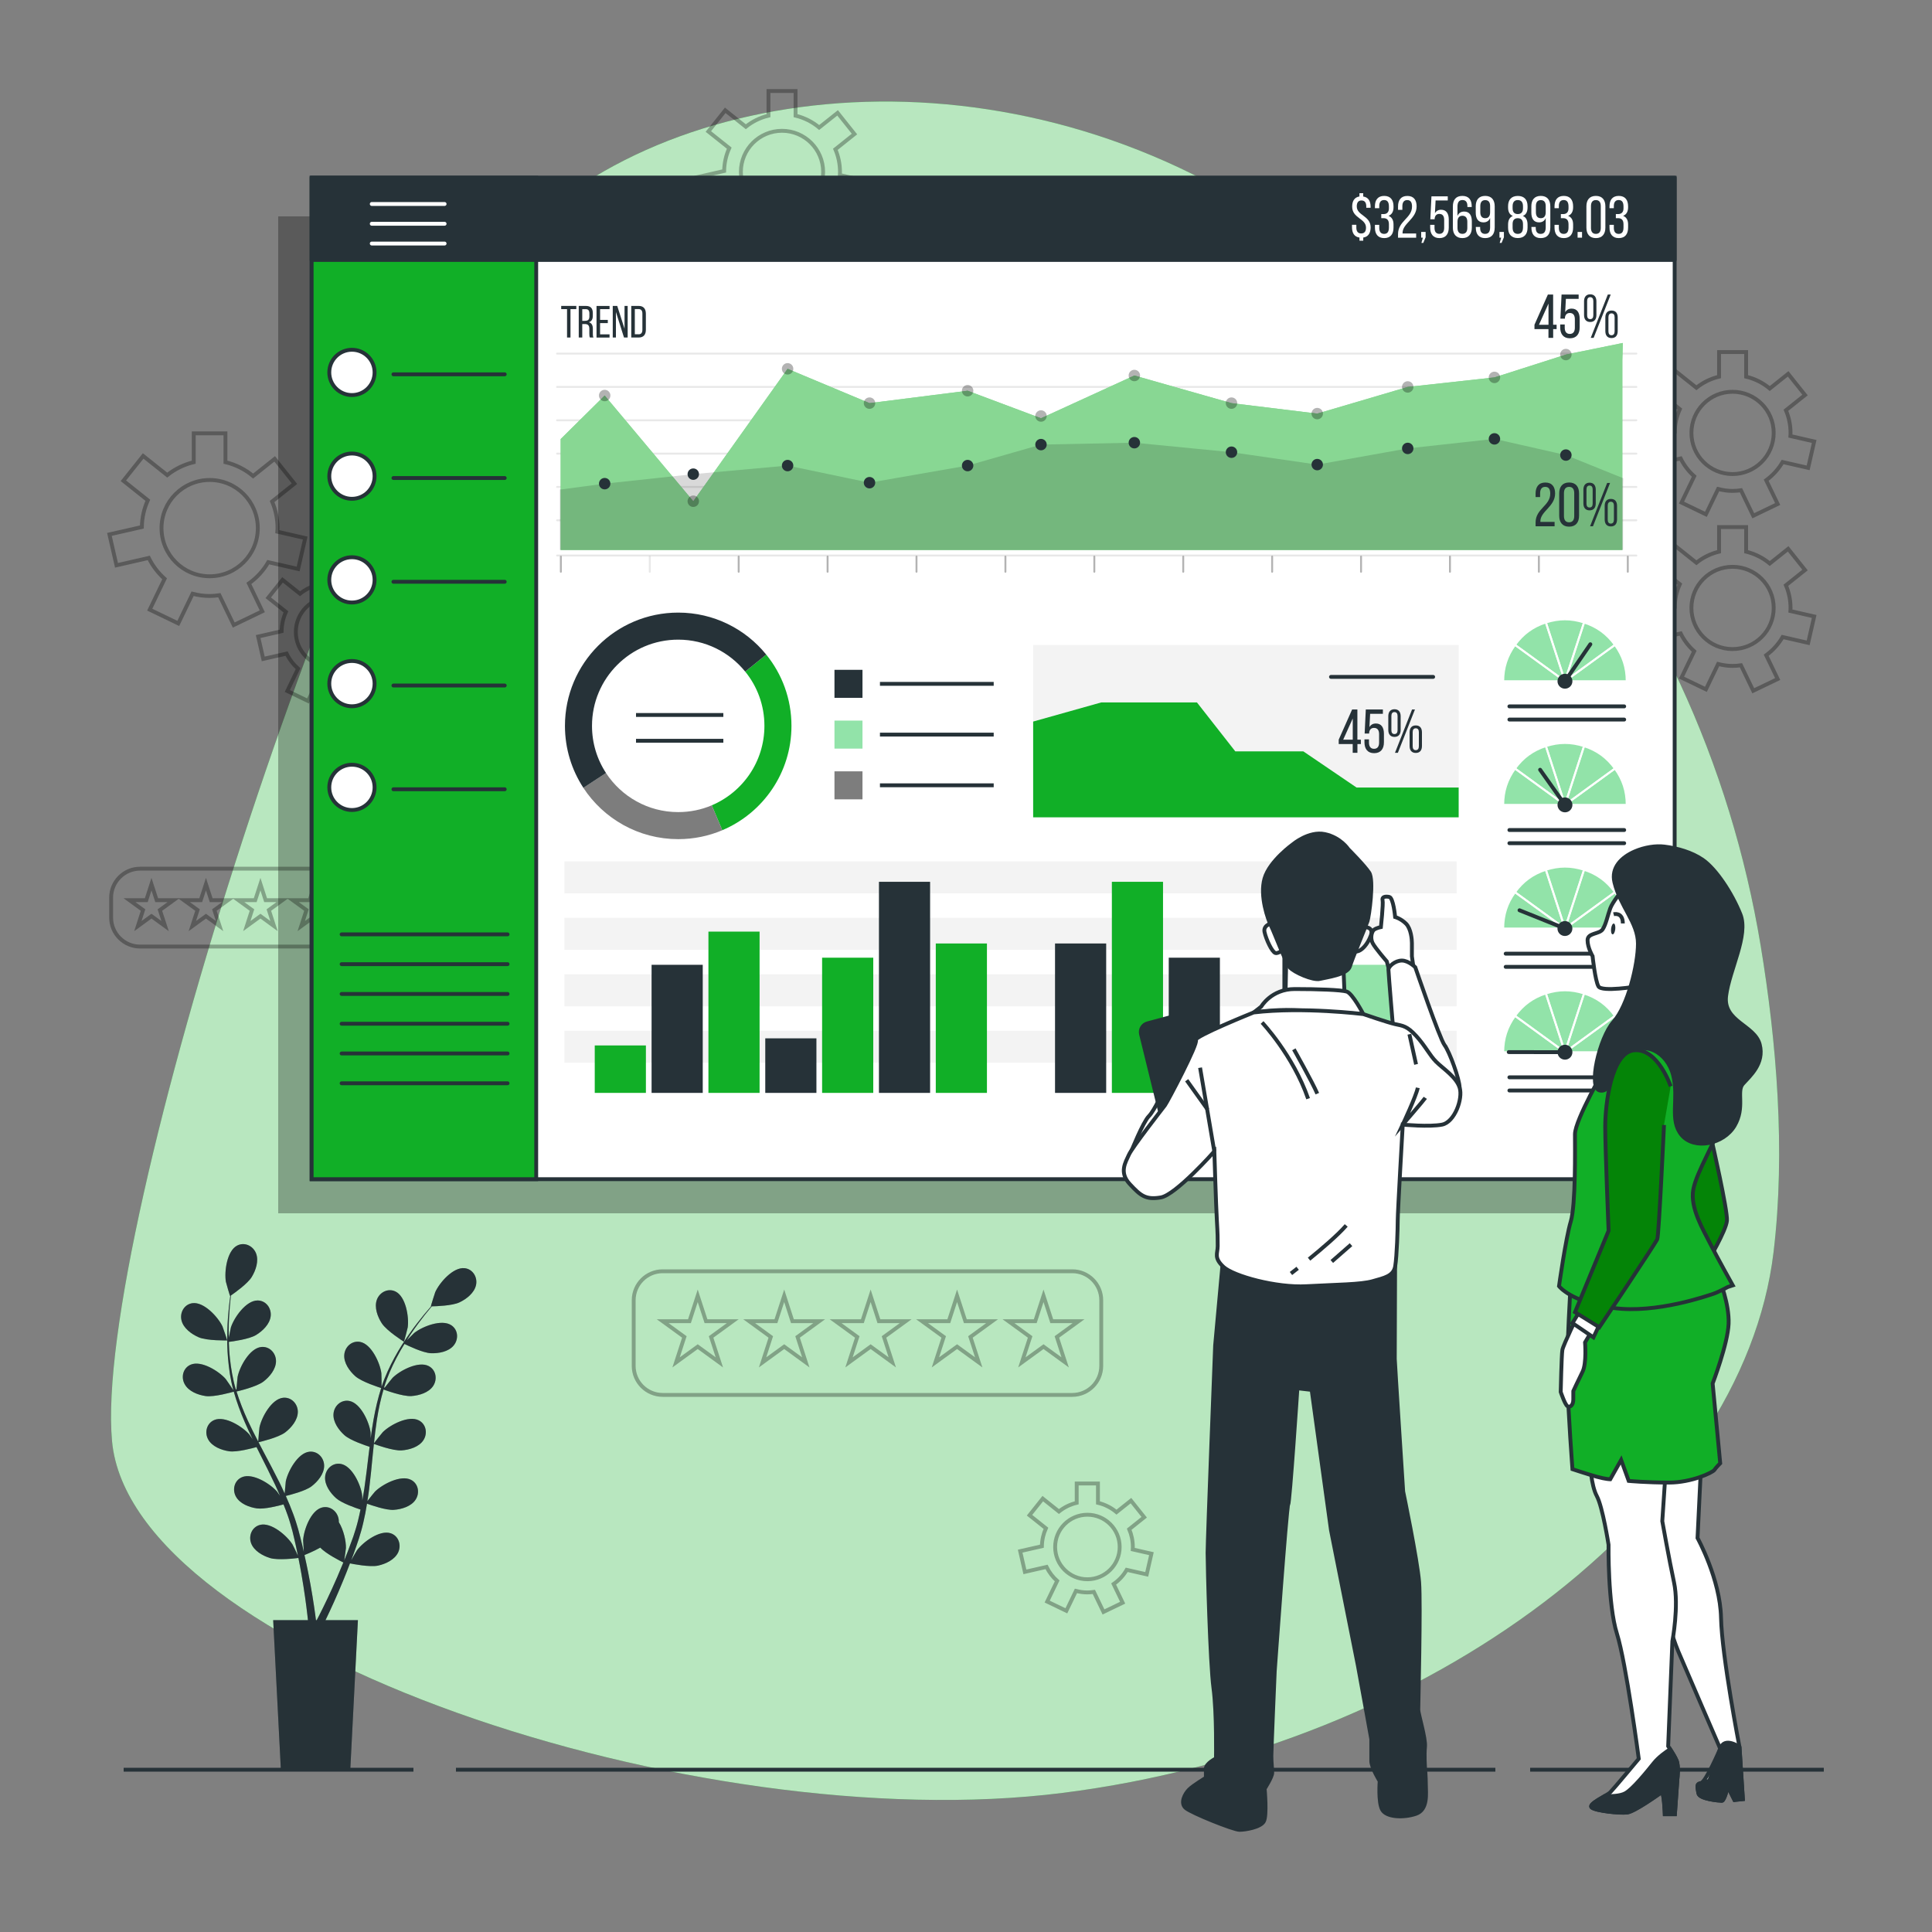 <svg xmlns="http://www.w3.org/2000/svg" xmlns:xlink="http://www.w3.org/1999/xlink" x="0px" y="0px" viewBox="0 0 500 500" style="enable-background:new 0 0 500 500;" xml:space="preserve"><rect x="0" y="0" width="500" height="500" fill="#808080" stroke="none"/><style type="text/css">	.st0{fill:#11AF27;}	.st1{opacity:0.7;fill:#FFFFFF;}	.st2{fill:none;stroke:#263238;stroke-miterlimit:10;}	.st3{opacity:0.3;}	.st4{fill:none;stroke:#000000;stroke-miterlimit:10;}	.st5{fill:#263238;}	.st6{opacity:0.3;fill:#263238;}	.st7{fill:#FFFFFF;stroke:#263238;stroke-miterlimit:10;}	.st8{fill:#11AF27;stroke:#263238;stroke-miterlimit:10;}	.st9{fill:#263238;stroke:#263238;stroke-linecap:round;stroke-linejoin:round;stroke-miterlimit:10;}	.st10{fill:#FFFFFF;stroke:#263238;stroke-linecap:round;stroke-linejoin:round;stroke-miterlimit:10;}	.st11{fill:none;stroke:#263238;stroke-linecap:round;stroke-linejoin:round;stroke-miterlimit:10;}	.st12{opacity:0.05;}	.st13{fill:#92E3A9;}	.st14{fill:none;stroke:#FFFFFF;stroke-linecap:round;stroke-linejoin:round;stroke-miterlimit:10;}	.st15{fill:none;stroke:#000000;stroke-width:0.5;stroke-linecap:round;stroke-linejoin:round;stroke-miterlimit:10;}	.st16{opacity:0.3;fill:none;stroke:#000000;stroke-width:0.5;stroke-linecap:round;stroke-linejoin:round;stroke-miterlimit:10;}	.st17{opacity:0.5;fill:#FFFFFF;}	.st18{opacity:0.15;}	.st19{fill:none;stroke:#263238;stroke-linejoin:round;stroke-miterlimit:10;}	.st20{fill:#7D7D7D;}	.st21{fill:none;stroke:#11AF27;stroke-width:7;stroke-linejoin:round;stroke-miterlimit:10;}	.st22{fill:none;stroke:#7D7D7D;stroke-width:7;stroke-linejoin:round;stroke-miterlimit:10;}	.st23{fill:none;stroke:#263238;stroke-width:7;stroke-linejoin:round;stroke-miterlimit:10;}	.st24{fill:none;stroke:#FFFFFF;stroke-width:0.5;stroke-linecap:round;stroke-linejoin:round;stroke-miterlimit:10;}	.st25{fill:#FFFFFF;}	.st26{fill:#263238;stroke:#263238;stroke-miterlimit:10;}	.st27{fill:#048407;stroke:#263238;stroke-miterlimit:10;}</style><g id="Background_Simple">	<g>		<path class="st0" d="M455.67,244.81c-7.8-47.24-28.16-91.52-59.43-127.78c-18.22-21.12-41.91-44.09-70.4-62.25   C254,9,165,22,128,68S24,319,29,373s151,103,246,91s176-73,184-140C462.14,297.74,459.74,269.47,455.67,244.81z"></path>		<path class="st1" d="M455.67,244.81c-7.8-47.24-28.16-91.52-59.43-127.78c-18.22-21.12-41.91-44.09-70.4-62.25   C254,9,165,22,128,68S24,319,29,373s151,103,246,91s176-73,184-140C462.14,297.74,459.74,269.47,455.67,244.81z"></path>	</g></g><g id="Floor">	<g>		<line class="st2" x1="396" y1="458" x2="472" y2="458"></line>		<line class="st2" x1="118" y1="458" x2="387" y2="458"></line>		<line class="st2" x1="32" y1="458" x2="107" y2="458"></line>	</g></g><g id="Graphics">	<g class="st3">		<g>			<path class="st4" d="M461.34,119.57l6.61,1.51l1.56-6.83l-6.16-1.41c0.01-0.26,0.04-0.53,0.04-0.79c0-2.09-0.43-4.07-1.2-5.87    l4.95-3.95l-4.37-5.48l-4.76,3.8c-1.74-1.46-3.83-2.52-6.11-3.07v-6.37h-7.01v6.37c-2.18,0.52-4.17,1.51-5.86,2.87l-5.33-4.25    l-4.37,5.48l5.41,4.31c-0.82,1.81-1.29,3.81-1.32,5.91l-7.16,1.64l1.56,6.83l7.13-1.63c0.86,1.76,2.06,3.32,3.51,4.61l-3.29,6.82    l6.32,3.04l3.16-6.56c1.21,0.31,2.46,0.5,3.76,0.5c0.73,0,1.45-0.07,2.15-0.17l3.18,6.6l6.32-3.04l-2.97-6.16    C458.8,123.02,460.26,121.42,461.34,119.57z M437.74,112.04c0-5.88,4.77-10.65,10.64-10.65c5.88,0,10.65,4.77,10.65,10.65    c0,5.88-4.77,10.65-10.65,10.65C442.5,122.68,437.74,117.92,437.74,112.04z"></path>			<path class="st4" d="M461.34,164.86l6.61,1.51l1.56-6.83l-6.16-1.41c0.01-0.26,0.04-0.53,0.04-0.79c0-2.09-0.43-4.07-1.2-5.87    l4.95-3.95l-4.37-5.48l-4.76,3.8c-1.74-1.46-3.83-2.52-6.11-3.07v-6.37h-7.01v6.37c-2.18,0.52-4.17,1.51-5.86,2.87l-5.33-4.25    l-4.37,5.48l5.41,4.31c-0.82,1.81-1.29,3.81-1.32,5.91l-7.16,1.64l1.56,6.83l7.13-1.63c0.86,1.76,2.06,3.32,3.51,4.61l-3.29,6.82    l6.32,3.04l3.16-6.56c1.21,0.31,2.46,0.5,3.76,0.5c0.73,0,1.45-0.07,2.15-0.17l3.18,6.6l6.32-3.04l-2.97-6.16    C458.8,168.32,460.26,166.72,461.34,164.86z M437.74,157.33c0-5.88,4.77-10.64,10.64-10.64c5.88,0,10.65,4.77,10.65,10.64    c0,5.88-4.77,10.65-10.65,10.65C442.5,167.98,437.74,163.21,437.74,157.33z"></path>			<path class="st4" d="M291.59,406.27l5.18,1.18l1.22-5.36l-4.84-1.1c0.01-0.21,0.03-0.41,0.03-0.62c0-1.64-0.34-3.19-0.94-4.61    l3.88-3.1l-3.43-4.3l-3.74,2.98c-1.37-1.15-3-1.98-4.8-2.41v-5h-5.5v5c-1.71,0.41-3.27,1.18-4.6,2.25l-4.18-3.34l-3.43,4.3    l4.24,3.38c-0.64,1.42-1.01,2.99-1.04,4.64l-5.62,1.28l1.22,5.36l5.6-1.28c0.68,1.38,1.61,2.61,2.75,3.62l-2.58,5.35l4.96,2.39    l2.48-5.15c0.95,0.24,1.93,0.39,2.95,0.39c0.57,0,1.13-0.05,1.69-0.13l2.49,5.18l4.96-2.39l-2.33-4.84    C289.6,408.98,290.75,407.73,291.59,406.27z M273.07,400.36c0-4.61,3.74-8.35,8.35-8.35c4.61,0,8.35,3.74,8.35,8.35    c0,4.61-3.74,8.35-8.35,8.35C276.81,408.72,273.07,404.98,273.07,400.36z"></path>			<path class="st4" d="M215.34,52.03l6.61,1.51l1.56-6.83l-6.16-1.41c0.01-0.26,0.04-0.53,0.04-0.79c0-2.09-0.43-4.07-1.2-5.87    l4.95-3.95l-4.37-5.48L212,33c-1.74-1.46-3.83-2.52-6.11-3.07v-6.37h-7.01v6.37c-2.18,0.52-4.17,1.51-5.86,2.87l-5.33-4.25    l-4.37,5.48l5.41,4.31c-0.82,1.81-1.29,3.81-1.32,5.91l-7.16,1.64l1.56,6.83l7.13-1.63c0.86,1.76,2.06,3.32,3.51,4.61l-3.29,6.82    l6.32,3.04l3.16-6.56c1.21,0.31,2.46,0.5,3.76,0.5c0.73,0,1.45-0.07,2.15-0.17l3.18,6.6l6.32-3.04l-2.97-6.16    C212.8,55.49,214.26,53.89,215.34,52.03z M191.74,44.5c0-5.88,4.77-10.65,10.64-10.65c5.88,0,10.65,4.77,10.65,10.65    c0,5.88-4.77,10.65-10.65,10.65C196.5,55.15,191.74,50.38,191.74,44.5z"></path>		</g>		<g>			<path class="st4" d="M96.55,169.93l5.59,1.28l1.32-5.79l-5.22-1.19c0.01-0.22,0.03-0.45,0.03-0.67c0-1.77-0.36-3.45-1.01-4.97    l4.19-3.34l-3.7-4.64l-4.03,3.22c-1.48-1.24-3.24-2.13-5.18-2.6v-5.4H82.6v5.4c-1.84,0.44-3.53,1.28-4.96,2.43l-4.52-3.6    l-3.7,4.64l4.58,3.65c-0.69,1.53-1.09,3.22-1.12,5.01l-6.07,1.38l1.32,5.79l6.04-1.38c0.73,1.49,1.74,2.81,2.97,3.9l-2.78,5.78    l5.35,2.58l2.67-5.55c1.02,0.26,2.09,0.42,3.19,0.42c0.62,0,1.22-0.06,1.82-0.15l2.69,5.59l5.35-2.58l-2.51-5.22    C94.39,172.85,95.63,171.5,96.55,169.93z M76.56,163.55c0-4.98,4.04-9.01,9.01-9.01c4.98,0,9.01,4.04,9.01,9.01    c0,4.98-4.04,9.01-9.01,9.01C80.59,172.57,76.56,168.53,76.56,163.55z"></path>			<path class="st4" d="M69.43,145.49l7.73,1.76l1.83-8l-7.22-1.65c0.02-0.31,0.05-0.62,0.05-0.93c0-2.44-0.5-4.76-1.4-6.88    l5.79-4.62l-5.12-6.42l-5.58,4.45c-2.04-1.71-4.48-2.95-7.16-3.59v-7.46h-8.21v7.46c-2.55,0.61-4.88,1.77-6.86,3.35L37.05,118    l-5.12,6.42l6.33,5.05c-0.96,2.12-1.51,4.46-1.55,6.92l-8.39,1.91l1.83,8l8.35-1.91c1.01,2.06,2.41,3.89,4.1,5.4l-3.85,7.99    l7.39,3.56l3.7-7.68c1.41,0.37,2.88,0.58,4.41,0.58c0.86,0,1.69-0.08,2.52-0.2l3.72,7.72l7.39-3.56l-3.47-7.21    C66.46,149.54,68.17,147.67,69.43,145.49z M41.8,136.68c0-6.88,5.58-12.46,12.46-12.46c6.88,0,12.46,5.58,12.46,12.46    c0,6.88-5.58,12.46-12.46,12.46C47.38,149.14,41.8,143.56,41.8,136.68z"></path>		</g>		<g>			<g>				<polygon class="st4" points="180.57,335.35 182.71,341.93 189.63,341.93 184.03,346 186.17,352.58 180.57,348.51 174.97,352.58      177.11,346 171.51,341.93 178.43,341.93     "></polygon>				<polygon class="st4" points="202.95,335.35 205.08,341.93 212,341.93 206.41,346 208.54,352.58 202.95,348.51 197.35,352.58      199.48,346 193.89,341.93 200.81,341.93     "></polygon>				<polygon class="st4" points="225.32,335.35 227.46,341.93 234.38,341.93 228.78,346 230.92,352.58 225.32,348.51 219.72,352.58      221.86,346 216.26,341.93 223.18,341.93     "></polygon>				<polygon class="st4" points="247.69,335.35 249.83,341.93 256.75,341.93 251.15,346 253.29,352.58 247.69,348.51 242.09,352.58      244.23,346 238.63,341.93 245.55,341.93     "></polygon>				<polygon class="st4" points="270.06,335.35 272.2,341.93 279.12,341.93 273.52,346 275.66,352.58 270.06,348.51 264.46,352.58      266.6,346 261,341.93 267.92,341.93     "></polygon>			</g>			<path class="st4" d="M277.5,361h-106c-4.14,0-7.5-3.36-7.5-7.5v-17c0-4.14,3.36-7.5,7.5-7.5h106c4.14,0,7.5,3.36,7.5,7.5v17    C285,357.64,281.64,361,277.5,361z"></path>		</g>		<g>			<g>				<polygon class="st4" points="39.2,228.81 40.55,232.96 44.91,232.96 41.38,235.52 42.73,239.67 39.2,237.1 35.68,239.67      37.02,235.52 33.5,232.96 37.86,232.96     "></polygon>				<polygon class="st4" points="53.3,228.81 54.65,232.96 59.01,232.96 55.48,235.52 56.83,239.67 53.3,237.1 49.77,239.67      51.12,235.52 47.59,232.96 51.95,232.96     "></polygon>				<polygon class="st4" points="67.4,228.81 68.74,232.96 73.1,232.96 69.58,235.52 70.92,239.67 67.4,237.1 63.87,239.67      65.21,235.52 61.69,232.96 66.05,232.96     "></polygon>				<polygon class="st4" points="81.49,228.81 82.84,232.96 87.2,232.96 83.67,235.52 85.02,239.67 81.49,237.1 77.96,239.67      79.31,235.52 75.78,232.96 80.14,232.96     "></polygon>				<polygon class="st4" points="95.59,228.81 96.93,232.96 101.3,232.96 97.77,235.52 99.12,239.67 95.59,237.1 92.06,239.67      93.41,235.52 89.88,232.96 94.24,232.96     "></polygon>			</g>			<path class="st4" d="M97.5,244.97H36.26c-4.14,0-7.5-3.36-7.5-7.5v-5.16c0-4.14,3.36-7.5,7.5-7.5H97.5c4.14,0,7.5,3.36,7.5,7.5    v5.16C105,241.61,101.64,244.97,97.5,244.97z"></path>		</g>	</g></g><g id="Plants">	<g>		<path class="st5" d="M104.53,347.24c0.05,0.03,0.96-3.49,0.99-3.72c0.37-2.65-0.48-7.98-3.17-9.28c-1.94-0.94-4.11,0.19-4.82,2.13   c-0.72,1.99,0.19,4.42,1.28,6.1C100.08,344.44,104.53,347.24,104.53,347.24z"></path>		<path class="st5" d="M51.4,346.08c2.15,0.94,7.4,0.82,7.4,0.82c0.05,0-1.13-3.44-1.23-3.65c-1.15-2.41-4.8-6.39-7.76-5.99   c-2.14,0.29-3.32,2.43-2.84,4.44C47.46,343.76,49.57,345.28,51.4,346.08z"></path>		<path class="st5" d="M53.21,361.3c2.23,0.32,6.92-1.03,7.29-1.14c0.74,2.62,1.71,5.26,2.84,7.87c0.64,1.49,1.34,2.98,2.06,4.46   c-0.43-0.63-0.81-1.18-0.88-1.26c-1.75-2.02-6.32-4.9-9.07-3.73c-1.98,0.84-2.57,3.22-1.57,5.03c1.02,1.85,3.45,2.77,5.43,3.06   c2,0.29,6.02-0.79,7.08-1.09c0.28,0.56,0.55,1.13,0.84,1.69c1.36,2.7,2.72,5.39,3.98,8.08c0.44,0.94,0.85,1.89,1.25,2.84   c-0.38-0.56-0.71-1.02-0.76-1.09c-1.75-2.02-6.32-4.9-9.07-3.73c-1.98,0.84-2.57,3.22-1.57,5.03c1.02,1.85,3.45,2.77,5.43,3.05   c1.91,0.28,5.63-0.68,6.89-1.03c0.39,0.98,0.78,1.96,1.11,2.93c0.21,0.67,0.46,1.29,0.63,1.97c0.19,0.67,0.37,1.33,0.56,1.99   c0.31,1.28,0.63,2.6,0.9,3.85c0.19,0.87,0.36,1.71,0.53,2.54c-0.43-0.95-1.31-2.78-1.41-2.92c-1.42-2.26-5.5-5.8-8.4-5.06   c-2.09,0.53-3.02,2.79-2.31,4.74c0.73,1.98,3,3.26,4.9,3.84c2.1,0.64,6.76,0.06,7.34-0.02c0.28,1.39,0.54,2.75,0.76,4.03   c0.78,4.44,1.27,8.18,1.57,10.79c0.05,0.46,0.1,0.88,0.14,1.27H70.7L72.69,458h17.96l1.98-38.71h-8.39   c0.06-0.13,0.12-0.25,0.19-0.39c1.15-2.4,2.75-5.85,4.47-10.06c0.55-1.33,1.11-2.77,1.67-4.24c0.56,0.12,5.17,1.05,7.32,0.57   c1.95-0.44,4.31-1.54,5.18-3.47c0.85-1.88,0.09-4.21-1.95-4.89c-2.84-0.95-7.17,2.27-8.75,4.42c-0.09,0.13-0.96,1.62-1.48,2.57   c0.23-0.61,0.45-1.19,0.68-1.82c0.45-1.23,0.87-2.48,1.32-3.82c0.2-0.65,0.39-1.31,0.59-1.98c0.21-0.66,0.35-1.38,0.53-2.07   c0.39-1.62,0.7-3.28,0.97-4.96c1.08,0.39,4.94,1.74,6.94,1.6c1.99-0.14,4.49-0.87,5.64-2.64c1.13-1.73,0.73-4.15-1.19-5.13   c-2.66-1.37-7.43,1.16-9.32,3.04c-0.12,0.12-1.33,1.62-1.97,2.46c0.16-1.01,0.32-2.02,0.45-3.05c0.37-2.97,0.65-5.98,0.94-8.99   c0.09-0.92,0.19-1.84,0.29-2.76c0.38,0.14,4.94,1.84,7.18,1.68c1.99-0.14,4.49-0.87,5.64-2.64c1.13-1.73,0.73-4.15-1.19-5.13   c-2.66-1.37-7.43,1.16-9.32,3.04c-0.14,0.14-1.88,2.31-2.29,2.88c0.21-2.02,0.45-4.03,0.75-6.01c0.42-2.73,0.99-5.38,1.73-7.9   c0.18,0.07,4.92,1.86,7.22,1.7c1.99-0.14,4.49-0.87,5.64-2.64c1.13-1.73,0.73-4.15-1.19-5.13c-2.66-1.37-7.43,1.16-9.32,3.04   c-0.12,0.12-1.45,1.77-2.06,2.57c-0.08-0.04-0.07-0.04-0.15-0.08c0.82-2.7,1.96-5.21,3.14-7.5c0.68-1.33,1.41-2.57,2.14-3.75   c0.85,0.42,4.75,2.32,6.84,2.4c1.99,0.08,4.56-0.37,5.9-2.01c1.31-1.6,1.18-4.04-0.62-5.23c-2.49-1.66-7.51,0.33-9.6,2   c-0.11,0.09-1.17,1.14-1.92,1.91c0.34-0.53,0.68-1.08,1.01-1.58c1.25-1.89,2.51-3.53,3.64-4.99c0.65-0.82,1.25-1.55,1.82-2.23   c1.05-0.02,5.29-0.15,7.14-1.02c1.81-0.85,3.87-2.43,4.31-4.5c0.43-2.02-0.82-4.13-2.96-4.36c-2.98-0.32-6.51,3.76-7.6,6.2   c-0.09,0.21-1.18,3.68-1.13,3.68c0,0,0.05,0,0.06,0c-0.56,0.64-1.16,1.33-1.8,2.1c-1.16,1.43-2.47,3.06-3.76,4.92   c-1.3,1.86-2.66,3.92-3.9,6.22c-1.24,2.3-2.44,4.79-3.33,7.5c-0.01,0.03-0.02,0.06-0.03,0.09c0.02-0.88-0.02-3.33-0.05-3.52   c-0.34-2.65-2.57-7.57-5.51-8.11c-2.12-0.39-3.92,1.27-4.09,3.33c-0.17,2.11,1.35,4.21,2.84,5.54c1.68,1.5,6.34,2.95,6.71,3.07   c-0.83,2.6-1.47,5.33-1.97,8.13c-0.29,1.6-0.52,3.22-0.74,4.85c-0.01-0.76-0.03-1.44-0.04-1.53c-0.34-2.65-2.57-7.57-5.51-8.11   c-2.12-0.39-3.92,1.27-4.08,3.33c-0.17,2.11,1.35,4.21,2.84,5.54c1.51,1.35,5.46,2.67,6.51,3c-0.08,0.63-0.16,1.25-0.24,1.88   c-0.36,3-0.7,6-1.13,8.93c-0.15,1.03-0.34,2.04-0.52,3.06c-0.01-0.67-0.03-1.24-0.04-1.33c-0.34-2.65-2.56-7.57-5.51-8.11   c-2.12-0.39-3.92,1.27-4.08,3.33c-0.17,2.11,1.35,4.21,2.84,5.54c1.44,1.29,5.07,2.54,6.32,2.94c-0.22,1.03-0.44,2.07-0.69,3.06   c-0.19,0.67-0.33,1.33-0.56,2c-0.21,0.66-0.43,1.32-0.63,1.97c-0.45,1.24-0.91,2.51-1.37,3.71c-0.32,0.83-0.64,1.62-0.96,2.42   c0.16-1.03,0.44-3.04,0.44-3.21c0.04-1.78-0.59-4.66-1.84-6.69c0.01-0.26-0.01-0.52-0.05-0.78c-0.33-2.04-2.25-3.56-4.33-3   c-2.89,0.77-4.73,5.85-4.86,8.52c-0.01,0.16,0.1,1.88,0.18,2.96c-0.15-0.63-0.28-1.24-0.44-1.89c-0.3-1.28-0.64-2.55-1-3.91   c-0.2-0.65-0.4-1.31-0.6-1.98c-0.19-0.67-0.47-1.34-0.7-2.02c-0.57-1.56-1.23-3.12-1.92-4.68c1.12-0.27,5.08-1.28,6.67-2.5   c1.58-1.21,3.26-3.2,3.25-5.32c-0.01-2.07-1.68-3.86-3.83-3.63c-2.98,0.32-5.56,5.06-6.1,7.68c-0.03,0.16-0.21,2.08-0.29,3.14   c-0.43-0.93-0.85-1.86-1.31-2.79c-1.33-2.68-2.76-5.35-4.17-8.02c-0.43-0.82-0.86-1.64-1.28-2.46c0.4-0.09,5.13-1.19,6.92-2.56   c1.58-1.22,3.26-3.2,3.25-5.32c-0.01-2.07-1.68-3.86-3.83-3.63c-2.98,0.32-5.56,5.06-6.1,7.68c-0.04,0.2-0.29,2.96-0.32,3.67   c-0.94-1.8-1.85-3.61-2.69-5.43c-1.15-2.51-2.14-5.03-2.92-7.54c0.19-0.04,5.13-1.17,6.96-2.57c1.58-1.21,3.26-3.2,3.25-5.32   c-0.01-2.07-1.68-3.86-3.83-3.63c-2.98,0.32-5.56,5.06-6.1,7.68c-0.04,0.17-0.23,2.28-0.3,3.28c-0.09,0.01-0.08,0.01-0.17,0.02   c-0.8-2.7-1.24-5.43-1.52-7.99c-0.17-1.49-0.24-2.92-0.29-4.31c0.94-0.11,5.25-0.69,7.03-1.77c1.71-1.03,3.6-2.83,3.81-4.93   c0.21-2.06-1.25-4.02-3.4-4.02c-2.99-0.01-6.08,4.42-6.9,6.96c-0.04,0.14-0.34,1.59-0.55,2.66c-0.01-0.63-0.03-1.28-0.03-1.88   c0-2.26,0.15-4.34,0.29-6.17c0.09-1.04,0.19-1.98,0.29-2.86c0.87-0.6,4.33-3.04,5.39-4.79c1.04-1.7,1.89-4.16,1.11-6.13   c-0.76-1.92-2.96-2.99-4.88-2c-2.66,1.37-3.36,6.73-2.92,9.36c0.04,0.23,1.04,3.72,1.09,3.69c0,0,0.04-0.03,0.05-0.04   c-0.12,0.84-0.23,1.75-0.34,2.74c-0.18,1.83-0.37,3.91-0.42,6.18c-0.06,2.27-0.06,4.74,0.18,7.34c0.23,2.61,0.61,5.34,1.36,8.1   c0.01,0.03,0.02,0.06,0.03,0.09c-0.47-0.74-1.86-2.76-1.98-2.91c-1.75-2.02-6.32-4.9-9.07-3.73c-1.98,0.84-2.57,3.22-1.57,5.03   C48.8,360.1,51.24,361.01,53.21,361.3z M82.89,400.52c1.53,1.66,5.46,3.6,5.97,3.85c-0.53,1.31-1.07,2.59-1.59,3.78   c-1.8,4.14-3.45,7.52-4.64,9.86c-0.24,0.47-0.46,0.89-0.66,1.28h-0.2c-0.06-0.46-0.12-0.96-0.2-1.52   c-0.36-2.64-0.93-6.39-1.82-10.86c-0.28-1.41-0.6-2.92-0.95-4.46C79.14,402.31,81.13,401.51,82.89,400.52z"></path>		<path class="st6" d="M51.4,346.08c2.15,0.94,7.4,0.82,7.4,0.82c0.05,0-1.13-3.44-1.23-3.65c-1.15-2.41-4.8-6.39-7.76-5.99   c-2.14,0.29-3.32,2.43-2.84,4.44C47.46,343.76,49.57,345.28,51.4,346.08z"></path>		<path class="st6" d="M104.53,347.24c0.05,0.03,0.96-3.49,0.99-3.72c0.37-2.65-0.48-7.98-3.17-9.28c-1.94-0.94-4.11,0.19-4.82,2.13   c-0.72,1.99,0.19,4.42,1.28,6.1C100.08,344.44,104.53,347.24,104.53,347.24z"></path>		<path class="st6" d="M53.21,361.3c2.23,0.32,6.92-1.03,7.29-1.14c0.74,2.62,1.71,5.26,2.84,7.87c0.64,1.49,1.34,2.98,2.06,4.46   c-0.43-0.63-0.81-1.18-0.88-1.26c-1.75-2.02-6.32-4.9-9.07-3.73c-1.98,0.84-2.57,3.22-1.57,5.03c1.02,1.85,3.45,2.77,5.43,3.06   c2,0.29,6.02-0.79,7.08-1.09c0.28,0.56,0.55,1.13,0.84,1.69c1.36,2.7,2.72,5.39,3.98,8.08c0.44,0.94,0.85,1.89,1.25,2.84   c-0.38-0.56-0.71-1.02-0.76-1.09c-1.75-2.02-6.32-4.9-9.07-3.73c-1.98,0.84-2.57,3.22-1.57,5.03c1.02,1.85,3.45,2.77,5.43,3.05   c1.91,0.28,5.63-0.68,6.89-1.03c0.39,0.98,0.78,1.96,1.11,2.93c0.21,0.67,0.46,1.29,0.63,1.97c0.19,0.67,0.37,1.33,0.56,1.99   c0.31,1.28,0.63,2.6,0.9,3.85c0.19,0.87,0.36,1.71,0.53,2.54c-0.43-0.95-1.31-2.78-1.41-2.92c-1.42-2.26-5.5-5.8-8.4-5.06   c-2.09,0.53-3.02,2.79-2.31,4.74c0.73,1.98,3,3.26,4.9,3.84c2.1,0.64,6.76,0.06,7.34-0.02c0.28,1.39,0.54,2.75,0.76,4.03   c0.78,4.44,1.27,8.18,1.57,10.79c0.05,0.46,0.1,0.88,0.14,1.27H70.7L72.69,458h17.96l1.98-38.71h-8.39   c0.06-0.13,0.12-0.25,0.19-0.39c1.15-2.4,2.75-5.85,4.47-10.06c0.55-1.33,1.11-2.77,1.67-4.24c0.56,0.12,5.17,1.05,7.32,0.57   c1.95-0.44,4.31-1.54,5.18-3.47c0.85-1.88,0.09-4.21-1.95-4.89c-2.84-0.95-7.17,2.27-8.75,4.42c-0.09,0.13-0.96,1.62-1.48,2.57   c0.23-0.61,0.45-1.19,0.68-1.82c0.45-1.23,0.87-2.48,1.32-3.82c0.2-0.65,0.39-1.31,0.59-1.98c0.21-0.66,0.35-1.38,0.53-2.07   c0.39-1.62,0.7-3.28,0.97-4.96c1.08,0.39,4.94,1.74,6.94,1.6c1.99-0.14,4.49-0.87,5.64-2.64c1.13-1.73,0.73-4.15-1.19-5.13   c-2.66-1.37-7.43,1.16-9.32,3.04c-0.12,0.12-1.33,1.62-1.97,2.46c0.16-1.01,0.32-2.02,0.45-3.05c0.37-2.97,0.65-5.98,0.94-8.99   c0.09-0.92,0.19-1.84,0.29-2.76c0.38,0.14,4.94,1.84,7.18,1.68c1.99-0.14,4.49-0.87,5.64-2.64c1.13-1.73,0.73-4.15-1.19-5.13   c-2.66-1.37-7.43,1.16-9.32,3.04c-0.14,0.14-1.88,2.31-2.29,2.88c0.21-2.02,0.45-4.03,0.75-6.01c0.42-2.73,0.99-5.38,1.73-7.9   c0.18,0.07,4.92,1.86,7.22,1.7c1.99-0.14,4.49-0.87,5.64-2.64c1.13-1.73,0.73-4.15-1.19-5.13c-2.66-1.37-7.43,1.16-9.32,3.04   c-0.12,0.12-1.45,1.77-2.06,2.57c-0.08-0.04-0.07-0.04-0.15-0.08c0.82-2.7,1.96-5.21,3.14-7.5c0.68-1.33,1.41-2.57,2.14-3.75   c0.85,0.42,4.75,2.32,6.84,2.4c1.99,0.08,4.56-0.37,5.9-2.01c1.31-1.6,1.18-4.04-0.62-5.23c-2.49-1.66-7.51,0.33-9.6,2   c-0.11,0.09-1.17,1.14-1.92,1.91c0.34-0.53,0.68-1.08,1.01-1.58c1.25-1.89,2.51-3.53,3.64-4.99c0.65-0.82,1.25-1.55,1.82-2.23   c1.05-0.02,5.29-0.15,7.14-1.02c1.81-0.85,3.87-2.43,4.31-4.5c0.43-2.02-0.82-4.13-2.96-4.36c-2.98-0.32-6.51,3.76-7.6,6.2   c-0.09,0.21-1.18,3.68-1.13,3.68c0,0,0.05,0,0.06,0c-0.56,0.64-1.16,1.33-1.8,2.1c-1.16,1.43-2.47,3.06-3.76,4.92   c-1.3,1.86-2.66,3.92-3.9,6.22c-1.24,2.3-2.44,4.79-3.33,7.5c-0.01,0.03-0.02,0.06-0.03,0.09c0.02-0.88-0.02-3.33-0.05-3.52   c-0.34-2.65-2.57-7.57-5.51-8.11c-2.12-0.39-3.92,1.27-4.09,3.33c-0.17,2.11,1.35,4.21,2.84,5.54c1.68,1.5,6.34,2.95,6.71,3.07   c-0.83,2.6-1.47,5.33-1.97,8.13c-0.29,1.6-0.52,3.22-0.74,4.85c-0.01-0.76-0.03-1.44-0.04-1.53c-0.34-2.65-2.57-7.57-5.51-8.11   c-2.12-0.39-3.92,1.27-4.08,3.33c-0.17,2.11,1.35,4.21,2.84,5.54c1.51,1.35,5.46,2.67,6.51,3c-0.08,0.63-0.16,1.25-0.24,1.88   c-0.36,3-0.7,6-1.13,8.93c-0.15,1.03-0.34,2.04-0.52,3.06c-0.01-0.67-0.03-1.24-0.04-1.33c-0.34-2.65-2.56-7.57-5.51-8.11   c-2.12-0.39-3.92,1.27-4.08,3.33c-0.17,2.11,1.35,4.21,2.84,5.54c1.44,1.29,5.07,2.54,6.32,2.94c-0.22,1.03-0.44,2.07-0.69,3.06   c-0.19,0.67-0.33,1.33-0.56,2c-0.21,0.66-0.43,1.32-0.63,1.97c-0.45,1.24-0.91,2.51-1.37,3.71c-0.32,0.83-0.64,1.62-0.96,2.42   c0.16-1.03,0.44-3.04,0.44-3.21c0.04-1.78-0.59-4.66-1.84-6.69c0.01-0.26-0.01-0.52-0.05-0.78c-0.33-2.04-2.25-3.56-4.33-3   c-2.89,0.77-4.73,5.85-4.86,8.52c-0.01,0.16,0.1,1.88,0.18,2.96c-0.15-0.63-0.28-1.24-0.44-1.89c-0.3-1.28-0.64-2.55-1-3.91   c-0.2-0.65-0.4-1.31-0.6-1.98c-0.19-0.67-0.47-1.34-0.7-2.02c-0.57-1.56-1.23-3.12-1.92-4.68c1.12-0.27,5.08-1.28,6.67-2.5   c1.58-1.21,3.26-3.2,3.25-5.32c-0.01-2.07-1.68-3.86-3.83-3.63c-2.98,0.32-5.56,5.06-6.1,7.68c-0.03,0.16-0.21,2.08-0.29,3.14   c-0.43-0.93-0.85-1.86-1.31-2.79c-1.33-2.68-2.76-5.35-4.17-8.02c-0.43-0.82-0.86-1.64-1.28-2.46c0.4-0.09,5.13-1.19,6.92-2.56   c1.58-1.22,3.26-3.2,3.25-5.32c-0.01-2.07-1.68-3.86-3.83-3.63c-2.98,0.32-5.56,5.06-6.1,7.68c-0.04,0.2-0.29,2.96-0.32,3.67   c-0.94-1.8-1.85-3.61-2.69-5.43c-1.15-2.51-2.14-5.03-2.92-7.54c0.19-0.04,5.13-1.17,6.96-2.57c1.58-1.21,3.26-3.2,3.25-5.32   c-0.01-2.07-1.68-3.86-3.83-3.63c-2.98,0.32-5.56,5.06-6.1,7.68c-0.04,0.17-0.23,2.28-0.3,3.28c-0.09,0.01-0.08,0.01-0.17,0.02   c-0.8-2.7-1.24-5.43-1.52-7.99c-0.17-1.49-0.24-2.92-0.29-4.31c0.94-0.11,5.25-0.69,7.03-1.77c1.71-1.03,3.6-2.83,3.81-4.93   c0.21-2.06-1.25-4.02-3.4-4.02c-2.99-0.01-6.08,4.42-6.9,6.96c-0.04,0.14-0.34,1.59-0.55,2.66c-0.01-0.63-0.03-1.28-0.03-1.88   c0-2.26,0.15-4.34,0.29-6.17c0.09-1.04,0.19-1.98,0.29-2.86c0.87-0.6,4.33-3.04,5.39-4.79c1.04-1.7,1.89-4.16,1.11-6.13   c-0.76-1.92-2.96-2.99-4.88-2c-2.66,1.37-3.36,6.73-2.92,9.36c0.04,0.23,1.04,3.72,1.09,3.69c0,0,0.04-0.03,0.05-0.04   c-0.12,0.84-0.23,1.75-0.34,2.74c-0.18,1.83-0.37,3.91-0.42,6.18c-0.06,2.27-0.06,4.74,0.18,7.34c0.23,2.61,0.61,5.34,1.36,8.1   c0.01,0.03,0.02,0.06,0.03,0.09c-0.47-0.74-1.86-2.76-1.98-2.91c-1.75-2.02-6.32-4.9-9.07-3.73c-1.98,0.84-2.57,3.22-1.57,5.03   C48.8,360.1,51.24,361.01,53.21,361.3z M82.89,400.52c1.53,1.66,5.46,3.6,5.97,3.85c-0.53,1.31-1.07,2.59-1.59,3.78   c-1.8,4.14-3.45,7.52-4.64,9.86c-0.24,0.47-0.46,0.89-0.66,1.28h-0.2c-0.06-0.46-0.12-0.96-0.2-1.52   c-0.36-2.64-0.93-6.39-1.82-10.86c-0.28-1.41-0.6-2.92-0.95-4.46C79.14,402.31,81.13,401.51,82.89,400.52z"></path>	</g></g><g id="Page">	<rect x="72" y="56" class="st3" width="349" height="258"></rect>	<g>		<rect x="80.65" y="46" class="st7" width="352.75" height="259.17"></rect>		<rect x="80.65" y="46" class="st8" width="58.12" height="259.17"></rect>		<g>			<rect x="80.65" y="46" class="st9" width="352.75" height="21.28"></rect>			<path class="st10" d="M96.94,96.38c0-3.24-2.62-5.86-5.86-5.86s-5.86,2.62-5.86,5.86s2.62,5.86,5.86,5.86    S96.94,99.61,96.94,96.38z"></path>			<line class="st11" x1="101.82" y1="96.87" x2="130.62" y2="96.87"></line>			<path class="st10" d="M96.94,123.23c0-3.24-2.62-5.86-5.86-5.86s-5.86,2.62-5.86,5.86c0,3.24,2.62,5.86,5.86,5.86    S96.94,126.46,96.94,123.23z"></path>			<line class="st11" x1="101.82" y1="123.71" x2="130.62" y2="123.71"></line>			<path class="st10" d="M96.94,150.07c0-3.24-2.62-5.86-5.86-5.86s-5.86,2.62-5.86,5.86c0,3.24,2.62,5.86,5.86,5.86    S96.94,153.31,96.94,150.07z"></path>			<line class="st11" x1="101.82" y1="150.56" x2="130.62" y2="150.56"></line>			<path class="st10" d="M96.94,176.92c0-3.24-2.62-5.86-5.86-5.86s-5.86,2.62-5.86,5.86c0,3.24,2.62,5.86,5.86,5.86    S96.94,180.16,96.94,176.92z"></path>			<line class="st11" x1="101.82" y1="177.41" x2="130.62" y2="177.41"></line>			<path class="st10" d="M96.94,203.77c0-3.24-2.62-5.86-5.86-5.86s-5.86,2.62-5.86,5.86c0,3.24,2.62,5.86,5.86,5.86    S96.94,207,96.94,203.77z"></path>			<line class="st11" x1="101.82" y1="204.26" x2="130.62" y2="204.26"></line>			<g class="st12">				<rect x="146.07" y="222.92" width="230.91" height="8.28"></rect>				<rect x="146.07" y="237.53" width="230.91" height="8.28"></rect>				<rect x="146.07" y="252.15" width="230.91" height="8.28"></rect>				<rect x="146.07" y="266.76" width="230.91" height="8.28"></rect>			</g>			<g>				<g>					<g>						<rect x="242.18" y="244.17" class="st0" width="13.24" height="38.67"></rect>					</g>				</g>				<g>					<g>						<rect x="227.47" y="228.21" class="st5" width="13.24" height="54.63"></rect>					</g>				</g>				<g>					<g>						<rect x="212.76" y="247.85" class="st0" width="13.24" height="34.99"></rect>					</g>				</g>				<g>					<g>						<rect x="198.05" y="268.72" class="st5" width="13.24" height="14.12"></rect>					</g>				</g>				<g>					<g>						<rect x="183.34" y="241.1" class="st0" width="13.24" height="41.74"></rect>					</g>				</g>				<g>					<g>						<rect x="168.63" y="249.69" class="st5" width="13.24" height="33.15"></rect>					</g>				</g>				<g>					<g>						<rect x="153.92" y="270.56" class="st0" width="13.24" height="12.28"></rect>					</g>				</g>			</g>			<g>				<g>					<g>						<rect x="273.04" y="244.17" class="st5" width="13.24" height="38.67"></rect>					</g>				</g>				<g>					<g>						<rect x="287.75" y="228.21" class="st0" width="13.24" height="54.63"></rect>					</g>				</g>				<g>					<g>						<rect x="302.47" y="247.85" class="st5" width="13.24" height="34.99"></rect>					</g>				</g>				<g>					<g>						<rect x="317.18" y="268.72" class="st13" width="13.24" height="14.12"></rect>					</g>				</g>				<g>					<g>						<rect x="331.89" y="241.1" class="st5" width="13.24" height="41.74"></rect>					</g>				</g>				<g>					<g>						<rect x="346.6" y="249.69" class="st13" width="13.24" height="33.15"></rect>					</g>				</g>				<g>					<g>						<rect x="361.31" y="270.56" class="st5" width="13.24" height="12.28"></rect>					</g>				</g>			</g>			<g>				<line class="st11" x1="88.41" y1="241.81" x2="131.36" y2="241.81"></line>				<line class="st11" x1="88.41" y1="249.52" x2="131.36" y2="249.52"></line>				<line class="st11" x1="88.41" y1="257.23" x2="131.36" y2="257.23"></line>				<line class="st11" x1="88.41" y1="264.94" x2="131.36" y2="264.94"></line>				<line class="st11" x1="88.41" y1="272.64" x2="131.36" y2="272.64"></line>				<line class="st11" x1="88.41" y1="280.35" x2="131.36" y2="280.35"></line>			</g>			<g>				<line class="st14" x1="96.21" y1="52.79" x2="115.06" y2="52.79"></line>				<line class="st14" x1="96.21" y1="57.91" x2="115.06" y2="57.91"></line>				<line class="st14" x1="96.21" y1="63.03" x2="115.06" y2="63.03"></line>			</g>			<g>				<rect x="267.38" y="166.92" class="st12" width="110.13" height="44.59"></rect>				<polygon class="st0" points="377.5,203.81 377.5,211.52 267.38,211.52 267.38,186.74 284.99,181.79 309.77,181.79      319.69,194.45 337.3,194.45 351.07,203.81     "></polygon>				<line class="st11" x1="344.46" y1="175.18" x2="370.9" y2="175.18"></line>				<g>					<path class="st5" d="M351.3,192.56v2.26h-1.22v-2.26h-3.62v-1.14l3.47-7.81h1.36v7.81h0.9v1.14H351.3z M347.62,191.42h2.47      v-5.48L347.62,191.42z"></path>					<path class="st5" d="M354.41,188.17c0.35-0.61,0.91-0.93,1.67-0.93c1.44,0,2.08,1.06,2.08,2.66v2.19      c0,1.71-0.82,2.83-2.53,2.83c-1.71,0-2.51-1.12-2.51-2.83v-0.75h1.17v0.83c0,1.01,0.42,1.62,1.31,1.62s1.31-0.61,1.31-1.62V190      c0-1.01-0.42-1.62-1.31-1.62c-0.69,0-1.15,0.38-1.26,1.2v0.26h-1.17l0.3-6.23h4.42v1.12h-3.3L354.41,188.17z"></path>					<path class="st5" d="M362.49,185.36v3.54c0,1.09-0.51,1.81-1.6,1.81c-1.09,0-1.6-0.72-1.6-1.81v-3.54      c0-1.07,0.51-1.81,1.6-1.81C361.98,183.55,362.49,184.28,362.49,185.36z M360.09,185.31v3.65c0,0.61,0.22,1.01,0.8,1.01      c0.56,0,0.8-0.4,0.8-1.01v-3.65c0-0.61-0.24-1.02-0.8-1.02C360.32,184.28,360.09,184.7,360.09,185.31z M366.19,183.61      l-4.42,11.21h-0.75l4.42-11.21H366.19z M368,189.53v3.52c0,1.09-0.5,1.81-1.6,1.81c-1.09,0-1.6-0.72-1.6-1.81v-3.52      c0-1.07,0.51-1.79,1.6-1.79C367.51,187.74,368,188.46,368,189.53z M365.6,189.49v3.63c0,0.61,0.24,1.02,0.8,1.02      c0.56,0,0.8-0.42,0.8-1.02v-3.63c0-0.61-0.24-1.01-0.8-1.01C365.84,188.48,365.6,188.88,365.6,189.49z"></path>				</g>			</g>			<g>				<g>					<path class="st5" d="M146.75,87.35V80h-1.51v-0.83h3.91V80h-1.51v7.35H146.75z"></path>					<path class="st5" d="M151.6,79.17c1.29,0,1.82,0.65,1.82,1.87v0.67c0,0.9-0.32,1.46-1.02,1.68c0.75,0.22,1.03,0.83,1.03,1.71      v1.27c0,0.36,0.01,0.7,0.16,0.98h-0.92c-0.11-0.23-0.15-0.44-0.15-0.99v-1.29c0-0.92-0.43-1.21-1.19-1.21h-0.64v3.49h-0.91      v-8.18H151.6z M151.37,83.03c0.72,0,1.16-0.23,1.16-1.12v-0.78c0-0.74-0.27-1.12-0.95-1.12h-0.89v3.03H151.37z"></path>					<path class="st5" d="M157.3,82.8v0.82h-2v2.91h2.45v0.83h-3.37v-8.18h3.37V80h-2.45v2.79H157.3z"></path>					<path class="st5" d="M159.4,87.35h-0.82v-8.18h1.16l1.89,5.91v-5.91h0.81v8.18h-0.95l-2.09-6.61V87.35z"></path>					<path class="st5" d="M165.29,79.17c1.27,0,1.86,0.77,1.86,2.03v4.13c0,1.25-0.58,2.02-1.86,2.02h-1.92v-8.18H165.29z       M165.28,86.52c0.65,0,0.97-0.41,0.97-1.16v-4.21c0-0.75-0.32-1.16-0.98-1.16h-0.98v6.52H165.28z"></path>				</g>				<g>					<g>						<g class="st3">							<line class="st15" x1="145.15" y1="147.97" x2="145.15" y2="144.02"></line>							<g>								<line class="st16" x1="144.17" y1="134.65" x2="423.49" y2="134.65"></line>								<line class="st16" x1="144.17" y1="143.77" x2="423.49" y2="143.77"></line>								<line class="st16" x1="144.17" y1="126.02" x2="423.49" y2="126.02"></line>								<line class="st16" x1="144.17" y1="117.4" x2="423.49" y2="117.4"></line>								<line class="st16" x1="144.17" y1="108.77" x2="423.49" y2="108.77"></line>								<line class="st16" x1="144.17" y1="100.14" x2="423.49" y2="100.14"></line>								<line class="st16" x1="144.17" y1="91.51" x2="423.49" y2="91.51"></line>								<line class="st16" x1="168.16" y1="147.97" x2="168.16" y2="144.02"></line>							</g>							<line class="st15" x1="191.17" y1="147.97" x2="191.17" y2="144.02"></line>							<line class="st15" x1="214.18" y1="147.97" x2="214.18" y2="144.02"></line>							<line class="st15" x1="237.19" y1="147.97" x2="237.19" y2="144.02"></line>							<line class="st15" x1="260.2" y1="147.97" x2="260.2" y2="144.02"></line>							<line class="st15" x1="283.21" y1="147.97" x2="283.21" y2="144.02"></line>							<line class="st15" x1="306.22" y1="147.97" x2="306.22" y2="144.02"></line>							<line class="st15" x1="329.23" y1="147.97" x2="329.23" y2="144.02"></line>							<line class="st15" x1="352.24" y1="147.97" x2="352.24" y2="144.02"></line>							<line class="st15" x1="375.25" y1="147.97" x2="375.25" y2="144.02"></line>							<line class="st15" x1="398.26" y1="147.97" x2="398.26" y2="144.02"></line>							<line class="st15" x1="421.27" y1="147.97" x2="421.27" y2="144.02"></line>						</g>						<polygon class="st0" points="419.86,142.34 419.86,93.17 419.98,88.76 405.25,91.76 386.76,97.67 364.32,100.14 340.9,107.04        318.71,104.33 293.57,97.18 269.41,108.24 250.42,101.12 225.03,104.33 203.83,95.45 179.42,129.72 156.49,102.36        145.1,113.63 145.1,142.34       "></polygon>						<polygon class="st17" points="419.86,142.34 419.86,93.17 419.98,88.76 405.25,91.76 386.76,97.67 364.32,100.14        340.9,107.04 318.71,104.33 293.57,97.18 269.41,108.24 250.42,101.12 225.03,104.33 203.83,95.45 179.42,129.72        156.49,102.36 145.1,113.63 145.1,142.34       "></polygon>						<polygon class="st18" points="420.05,142.34 420.05,125.81 420.11,123.78 405.25,117.77 386.76,113.58 364.32,116.05        340.9,120.24 318.71,117.03 293.57,114.57 269.41,115.06 250.42,120.49 225.03,124.92 203.83,120.49 179.42,122.71        156.49,125.17 145.4,126.65 144.88,126.65 144.88,142.34       "></polygon>						<g>							<circle class="st5" cx="156.49" cy="125.17" r="1.48"></circle>							<path class="st5" d="M180.9,122.71c0-0.82-0.66-1.48-1.48-1.48c-0.82,0-1.48,0.66-1.48,1.48c0,0.82,0.66,1.48,1.48,1.48        C180.24,124.18,180.9,123.52,180.9,122.71z"></path>							<circle class="st5" cx="203.83" cy="120.49" r="1.48"></circle>							<circle class="st5" cx="225.03" cy="124.92" r="1.48"></circle>							<circle class="st5" cx="250.42" cy="120.49" r="1.48"></circle>							<circle class="st5" cx="269.41" cy="115.06" r="1.48"></circle>							<circle class="st5" cx="293.57" cy="114.57" r="1.48"></circle>							<path class="st5" d="M320.19,117.03c0-0.82-0.66-1.48-1.48-1.48c-0.82,0-1.48,0.66-1.48,1.48c0,0.82,0.66,1.48,1.48,1.48        C319.53,118.51,320.19,117.85,320.19,117.03z"></path>							<circle class="st5" cx="340.9" cy="120.24" r="1.48"></circle>							<circle class="st5" cx="364.32" cy="116.05" r="1.48"></circle>							<circle class="st5" cx="386.76" cy="113.58" r="1.48"></circle>							<path class="st5" d="M406.73,117.77c0-0.82-0.66-1.48-1.48-1.48c-0.82,0-1.48,0.66-1.48,1.48c0,0.82,0.66,1.48,1.48,1.48        C406.07,119.25,406.73,118.59,406.73,117.77z"></path>						</g>						<g class="st3">							<circle cx="156.49" cy="102.36" r="1.48"></circle>							<circle cx="179.42" cy="129.72" r="1.48"></circle>							<path d="M205.31,95.45c0-0.82-0.66-1.48-1.48-1.48c-0.82,0-1.48,0.66-1.48,1.48c0,0.82,0.66,1.48,1.48,1.48        C204.65,96.93,205.31,96.27,205.31,95.45z"></path>							<circle cx="225.03" cy="104.33" r="1.48"></circle>							<path d="M251.9,101.12c0-0.82-0.66-1.48-1.48-1.48c-0.82,0-1.48,0.66-1.48,1.48c0,0.82,0.66,1.48,1.48,1.48        C251.24,102.6,251.9,101.94,251.9,101.12z"></path>							<circle cx="269.41" cy="107.66" r="1.48"></circle>							<circle cx="293.57" cy="97.18" r="1.48"></circle>							<circle cx="318.71" cy="104.33" r="1.48"></circle>							<circle cx="340.9" cy="107.04" r="1.48"></circle>							<circle cx="364.32" cy="100.14" r="1.48"></circle>							<circle cx="386.76" cy="97.67" r="1.48"></circle>							<circle cx="405.25" cy="91.76" r="1.48"></circle>						</g>					</g>					<g>						<path class="st5" d="M401.96,85.18v2.26h-1.22v-2.26h-3.62v-1.14l3.47-7.81h1.36v7.81h0.9v1.14H401.96z M398.28,84.05h2.47       v-5.48L398.28,84.05z"></path>						<path class="st5" d="M405.07,80.8c0.35-0.61,0.91-0.93,1.67-0.93c1.44,0,2.08,1.06,2.08,2.66v2.19c0,1.71-0.82,2.83-2.53,2.83       c-1.71,0-2.51-1.12-2.51-2.83v-0.75h1.17v0.83c0,1.01,0.42,1.62,1.31,1.62s1.31-0.61,1.31-1.62v-2.18       c0-1.01-0.42-1.62-1.31-1.62c-0.69,0-1.15,0.38-1.26,1.2v0.26h-1.17l0.3-6.23h4.42v1.12h-3.3L405.07,80.8z"></path>						<path class="st5" d="M413.15,77.98v3.54c0,1.09-0.51,1.81-1.6,1.81c-1.09,0-1.6-0.72-1.6-1.81v-3.54       c0-1.07,0.51-1.81,1.6-1.81C412.64,76.17,413.15,76.91,413.15,77.98z M410.75,77.93v3.65c0,0.61,0.22,1.01,0.8,1.01       c0.56,0,0.8-0.4,0.8-1.01v-3.65c0-0.61-0.24-1.02-0.8-1.02C410.98,76.91,410.75,77.32,410.75,77.93z M416.85,76.23       l-4.42,11.21h-0.75l4.42-11.21H416.85z M418.66,82.16v3.52c0,1.09-0.5,1.81-1.6,1.81c-1.09,0-1.6-0.72-1.6-1.81v-3.52       c0-1.07,0.51-1.79,1.6-1.79C418.17,80.36,418.66,81.08,418.66,82.16z M416.26,82.11v3.63c0,0.61,0.24,1.02,0.8,1.02       c0.56,0,0.8-0.42,0.8-1.02v-3.63c0-0.61-0.24-1.01-0.8-1.01C416.5,81.1,416.26,81.5,416.26,82.11z"></path>					</g>					<g>						<path class="st5" d="M402.46,127.71c0,3.38-3.79,4.6-3.81,7.17v0.18h3.68v1.14h-4.92v-0.96c0-3.62,3.79-4.32,3.79-7.48       c0-1.15-0.38-1.76-1.31-1.76c-0.91,0-1.31,0.66-1.31,1.65v0.99h-1.17v-0.91c0-1.71,0.79-2.85,2.51-2.85       C401.68,124.87,402.46,126,402.46,127.71z"></path>						<path class="st5" d="M403.52,127.69c0-1.71,0.85-2.82,2.56-2.82c1.73,0,2.58,1.1,2.58,2.82v5.78c0,1.71-0.85,2.83-2.58,2.83       c-1.71,0-2.56-1.12-2.56-2.83V127.69z M404.75,133.55c0,1.01,0.43,1.62,1.33,1.62c0.91,0,1.33-0.61,1.33-1.62v-5.92       c0-1.02-0.42-1.63-1.33-1.63c-0.9,0-1.33,0.61-1.33,1.63V133.55z"></path>						<path class="st5" d="M412.98,126.73v3.54c0,1.09-0.51,1.81-1.6,1.81c-1.09,0-1.6-0.72-1.6-1.81v-3.54       c0-1.07,0.51-1.81,1.6-1.81C412.47,124.92,412.98,125.66,412.98,126.73z M410.58,126.68v3.65c0,0.61,0.22,1.01,0.8,1.01       c0.56,0,0.8-0.4,0.8-1.01v-3.65c0-0.61-0.24-1.02-0.8-1.02C410.8,125.66,410.58,126.08,410.58,126.68z M416.68,124.99       l-4.42,11.21h-0.75l4.42-11.21H416.68z M418.49,130.91v3.52c0,1.09-0.5,1.81-1.6,1.81c-1.09,0-1.6-0.72-1.6-1.81v-3.52       c0-1.07,0.51-1.79,1.6-1.79C417.99,129.12,418.49,129.84,418.49,130.91z M416.08,130.86v3.63c0,0.61,0.24,1.02,0.8,1.02       c0.56,0,0.8-0.42,0.8-1.02v-3.63c0-0.61-0.24-1.01-0.8-1.01C416.33,129.85,416.08,130.26,416.08,130.86z"></path>					</g>				</g>			</g>			<g>				<rect x="215.96" y="173.35" class="st5" width="7.25" height="7.25"></rect>				<line class="st19" x1="227.73" y1="176.98" x2="257.17" y2="176.98"></line>				<rect x="215.96" y="186.49" class="st13" width="7.25" height="7.25"></rect>				<line class="st19" x1="227.73" y1="190.11" x2="257.17" y2="190.11"></line>				<rect x="215.96" y="199.62" class="st20" width="7.25" height="7.25"></rect>				<line class="st19" x1="227.73" y1="203.24" x2="257.17" y2="203.24"></line>				<g>					<path class="st21" d="M185.56,211.64c9.27-3.92,15.77-13.09,15.77-23.79c0-6.16-2.15-11.81-5.75-16.24"></path>					<path class="st22" d="M153.9,201.97c4.61,7.04,12.57,11.7,21.62,11.7c3.56,0,6.96-0.72,10.05-2.03"></path>					<path class="st23" d="M195.58,171.61c-4.73-5.84-11.96-9.57-20.06-9.57c-14.26,0-25.81,11.56-25.81,25.81      c0,5.21,1.54,10.06,4.2,14.12"></path>					<line class="st19" x1="164.6" y1="185.04" x2="187.2" y2="185.04"></line>					<line class="st19" x1="164.6" y1="191.71" x2="187.2" y2="191.71"></line>				</g>			</g>			<g>				<g>					<line class="st11" x1="390.63" y1="182.81" x2="420.34" y2="182.81"></line>					<line class="st11" x1="390.63" y1="186.22" x2="420.34" y2="186.22"></line>				</g>				<path class="st13" d="M417.94,166.9c-2.08-2.86-4.63-4.72-7.99-5.81c-3.36-1.09-6.52-1.09-9.88,0     c-3.36,1.09-5.92,2.95-7.99,5.81c-2.08,2.86-3.05,5.86-3.05,9.4h15.98h15.99C420.99,172.77,420.02,169.76,417.94,166.9z"></path>				<g>					<g>						<g>							<path class="st24" d="M405.01,176.3l12.93-9.4c2.08,2.86,3.05,5.86,3.05,9.4H405.01z"></path>						</g>					</g>					<g>						<g>							<path class="st24" d="M405.01,176.3l4.94-15.2c3.36,1.09,5.92,2.95,7.99,5.81L405.01,176.3z"></path>						</g>					</g>					<g>						<g>							<path class="st24" d="M405.01,176.3l-4.94-15.2c3.36-1.09,6.52-1.09,9.88,0L405.01,176.3z"></path>						</g>					</g>					<g>						<g>							<path class="st24" d="M405.01,176.3l-12.93-9.4c2.08-2.86,4.63-4.72,7.99-5.81L405.01,176.3z"></path>						</g>					</g>					<g>						<g>							<path class="st24" d="M405.01,176.3h-15.98c0-3.53,0.98-6.54,3.05-9.4L405.01,176.3z"></path>						</g>					</g>				</g>				<g>					<path class="st5" d="M406.94,176.3c0-1.07-0.87-1.93-1.93-1.93c-1.07,0-1.93,0.87-1.93,1.93c0,1.07,0.87,1.93,1.93,1.93      C406.08,178.23,406.94,177.37,406.94,176.3z"></path>					<line class="st11" x1="405.01" y1="176.3" x2="411.58" y2="166.73"></line>				</g>			</g>			<g>				<g>					<line class="st11" x1="390.63" y1="214.81" x2="420.34" y2="214.81"></line>					<line class="st11" x1="390.63" y1="218.22" x2="420.34" y2="218.22"></line>				</g>				<path class="st13" d="M417.94,198.91c-2.08-2.86-4.63-4.72-7.99-5.81c-3.36-1.09-6.52-1.09-9.88,0     c-3.36,1.09-5.92,2.95-7.99,5.81c-2.08,2.86-3.05,5.86-3.05,9.4h15.98h15.99C420.99,204.77,420.02,201.76,417.94,198.91z"></path>				<g>					<g>						<g>							<path class="st24" d="M405.01,208.3l12.93-9.4c2.08,2.86,3.05,5.86,3.05,9.4H405.01z"></path>						</g>					</g>					<g>						<g>							<path class="st24" d="M405.01,208.3l4.94-15.2c3.36,1.09,5.92,2.95,7.99,5.81L405.01,208.3z"></path>						</g>					</g>					<g>						<g>							<path class="st24" d="M405.01,208.3l-4.94-15.2c3.36-1.09,6.52-1.09,9.88,0L405.01,208.3z"></path>						</g>					</g>					<g>						<g>							<path class="st24" d="M405.01,208.3l-12.93-9.4c2.08-2.86,4.63-4.72,7.99-5.81L405.01,208.3z"></path>						</g>					</g>					<g>						<g>							<path class="st24" d="M405.01,208.3h-15.98c0-3.53,0.98-6.54,3.05-9.4L405.01,208.3z"></path>						</g>					</g>				</g>				<g>					<path class="st5" d="M406.94,208.3c0-1.07-0.87-1.93-1.93-1.93c-1.07,0-1.93,0.87-1.93,1.93c0,1.07,0.87,1.93,1.93,1.93      C406.08,210.24,406.94,209.37,406.94,208.3z"></path>					<line class="st11" x1="405.01" y1="208.3" x2="398.58" y2="199.21"></line>				</g>			</g>			<g>				<g>					<line class="st11" x1="419.39" y1="246.81" x2="389.67" y2="246.81"></line>					<line class="st11" x1="419.39" y1="250.22" x2="389.67" y2="250.22"></line>				</g>				<path class="st13" d="M392.08,230.91c2.08-2.86,4.63-4.72,7.99-5.81c3.36-1.09,6.52-1.09,9.88,0c3.36,1.09,5.92,2.95,7.99,5.81     c2.08,2.86,3.05,5.86,3.05,9.4h-15.99h-15.98C389.02,236.77,390,233.77,392.08,230.91z"></path>				<g>					<g>						<g>							<path class="st24" d="M405.01,240.3l-12.93-9.4c-2.08,2.86-3.05,5.86-3.05,9.4H405.01z"></path>						</g>					</g>					<g>						<g>							<path class="st24" d="M405.01,240.3l-4.94-15.2c-3.36,1.09-5.92,2.95-7.99,5.81L405.01,240.3z"></path>						</g>					</g>					<g>						<g>							<path class="st24" d="M405.01,240.3l4.94-15.2c-3.36-1.09-6.52-1.09-9.88,0L405.01,240.3z"></path>						</g>					</g>					<g>						<g>							<path class="st24" d="M405.01,240.3l12.93-9.4c-2.08-2.86-4.63-4.72-7.99-5.81L405.01,240.3z"></path>						</g>					</g>					<g>						<g>							<path class="st24" d="M405.01,240.3h15.98c0-3.53-0.98-6.54-3.05-9.4L405.01,240.3z"></path>						</g>					</g>				</g>				<g>					<path class="st5" d="M403.07,240.3c0-1.07,0.87-1.93,1.93-1.93c1.07,0,1.93,0.87,1.93,1.93c0,1.07-0.87,1.93-1.93,1.93      C403.94,242.24,403.07,241.37,403.07,240.3z"></path>					<line class="st11" x1="405.01" y1="240.3" x2="393.25" y2="235.58"></line>				</g>			</g>			<g>				<g>					<line class="st11" x1="390.63" y1="278.81" x2="420.34" y2="278.81"></line>					<line class="st11" x1="390.63" y1="282.22" x2="420.34" y2="282.22"></line>				</g>				<path class="st13" d="M417.94,262.91c-2.08-2.86-4.63-4.72-7.99-5.81c-3.36-1.09-6.52-1.09-9.88,0     c-3.36,1.09-5.92,2.95-7.99,5.81c-2.08,2.86-3.05,5.86-3.05,9.4h15.98h15.99C420.99,268.78,420.02,265.77,417.94,262.91z"></path>				<g>					<g>						<g>							<path class="st24" d="M405.01,272.31l12.93-9.4c2.08,2.86,3.05,5.86,3.05,9.4H405.01z"></path>						</g>					</g>					<g>						<g>							<path class="st24" d="M405.01,272.31l4.94-15.2c3.36,1.09,5.92,2.95,7.99,5.81L405.01,272.31z"></path>						</g>					</g>					<g>						<g>							<path class="st24" d="M405.01,272.31l-4.94-15.2c3.36-1.09,6.52-1.09,9.88,0L405.01,272.31z"></path>						</g>					</g>					<g>						<g>							<path class="st24" d="M405.01,272.31l-12.93-9.4c2.08-2.86,4.63-4.72,7.99-5.81L405.01,272.31z"></path>						</g>					</g>					<g>						<g>							<path class="st24" d="M405.01,272.31h-15.98c0-3.53,0.98-6.54,3.05-9.4L405.01,272.31z"></path>						</g>					</g>				</g>				<g>					<path class="st5" d="M406.94,272.31c0-1.07-0.87-1.93-1.93-1.93c-1.07,0-1.93,0.87-1.93,1.93c0,1.07,0.87,1.93,1.93,1.93      C406.08,274.24,406.94,273.38,406.94,272.31z"></path>					<line class="st11" x1="405.01" y1="272.31" x2="390.46" y2="272.28"></line>				</g>			</g>			<g>				<path class="st25" d="M352.81,50.86c1.3,0.18,1.9,1.19,1.9,2.63v0.29h-1.12v-0.37c0-0.95-0.38-1.53-1.24-1.53     c-0.84,0-1.22,0.58-1.22,1.53c0,2.4,3.59,2.41,3.59,5.43c0,1.44-0.61,2.46-1.91,2.64v0.81h-0.98v-0.81     c-1.33-0.18-1.93-1.19-1.93-2.64v-0.66h1.12v0.73c0,0.96,0.4,1.51,1.25,1.51c0.87,0,1.25-0.55,1.25-1.51     c0-2.38-3.58-2.41-3.58-5.43c0-1.47,0.6-2.43,1.88-2.63V50h0.98V50.86z"></path>				<path class="st25" d="M360.64,53.39v0.27c0,1.1-0.44,1.88-1.3,2.2c0.9,0.34,1.3,1.15,1.3,2.22v0.83c0,1.64-0.76,2.71-2.41,2.71     c-1.64,0-2.4-1.07-2.4-2.71v-0.73h1.12v0.81c0,0.96,0.4,1.54,1.25,1.54c0.87,0,1.25-0.57,1.25-1.65v-0.83     c0-1.05-0.44-1.56-1.34-1.59h-0.64V55.4h0.7c0.79-0.03,1.28-0.53,1.28-1.47v-0.49c0-1.1-0.38-1.67-1.25-1.67     c-0.86,0-1.25,0.6-1.25,1.56v0.55h-1.12v-0.49c0-1.64,0.76-2.69,2.4-2.69C359.87,50.7,360.64,51.76,360.64,53.39z"></path>				<path class="st25" d="M366.62,53.41c0,3.22-3.62,4.39-3.64,6.85v0.17h3.52v1.09h-4.69v-0.92c0-3.45,3.62-4.13,3.62-7.14     c0-1.1-0.37-1.68-1.25-1.68c-0.87,0-1.25,0.63-1.25,1.57v0.95h-1.12v-0.87c0-1.64,0.75-2.72,2.4-2.72     C365.87,50.7,366.62,51.77,366.62,53.41z"></path>				<path class="st25" d="M368.24,61.51h-0.44v-1.48h1.15v1.38l-0.6,1.45h-0.49L368.24,61.51z"></path>				<path class="st25" d="M371.36,55.17c0.34-0.58,0.87-0.89,1.59-0.89c1.38,0,1.99,1.01,1.99,2.54v2.09c0,1.64-0.78,2.71-2.41,2.71     c-1.64,0-2.4-1.07-2.4-2.71v-0.72h1.12v0.79c0,0.96,0.4,1.54,1.25,1.54c0.86,0,1.25-0.58,1.25-1.54v-2.08     c0-0.96-0.4-1.54-1.25-1.54c-0.66,0-1.1,0.37-1.21,1.15v0.24h-1.12l0.29-5.94h4.22v1.07h-3.15L371.36,55.17z"></path>				<path class="st25" d="M380.88,53.38v0.2h-1.12V53.3c0-0.96-0.4-1.53-1.27-1.53c-0.9,0-1.3,0.58-1.3,1.73v2.4     c0.29-0.73,0.87-1.15,1.73-1.15c1.38,0,1.99,0.99,1.99,2.54v1.62c0,1.64-0.81,2.71-2.45,2.71c-1.65,0-2.46-1.07-2.46-2.71v-5.46     c0-1.7,0.76-2.75,2.46-2.75C380.12,50.7,380.88,51.74,380.88,53.38z M377.2,57.38v1.6c0,0.96,0.4,1.54,1.27,1.54     c0.86,0,1.27-0.58,1.27-1.54v-1.6c0-0.96-0.41-1.54-1.27-1.54C377.6,55.84,377.2,56.42,377.2,57.38z"></path>				<path class="st25" d="M386.83,53.39v5.46c0,1.7-0.76,2.77-2.48,2.77c-1.64,0-2.41-1.05-2.41-2.69v-0.2h1.12V59     c0,0.96,0.41,1.53,1.27,1.53c0.92,0,1.31-0.58,1.31-1.71v-2.4c-0.29,0.73-0.87,1.13-1.73,1.13c-1.37,0-1.99-0.98-1.99-2.52     v-1.64c0-1.64,0.79-2.69,2.45-2.69C386.02,50.7,386.83,51.76,386.83,53.39z M383.1,53.33v1.6c0,0.96,0.41,1.54,1.27,1.54     c0.87,0,1.27-0.58,1.27-1.54v-1.6c0-0.98-0.4-1.54-1.27-1.54C383.51,51.79,383.1,52.35,383.1,53.33z"></path>				<path class="st25" d="M388.5,61.51h-0.44v-1.48h1.15v1.38l-0.6,1.45h-0.49L388.5,61.51z"></path>				<path class="st25" d="M395.33,53.35v0.34c0,1.09-0.38,1.88-1.22,2.2c0.89,0.35,1.22,1.19,1.22,2.26v0.79     c0,1.65-0.86,2.67-2.52,2.67c-1.67,0-2.52-1.02-2.52-2.67v-0.79c0-1.09,0.34-1.9,1.24-2.26c-0.87-0.34-1.24-1.12-1.24-2.2v-0.34     c0-1.65,0.87-2.64,2.52-2.64C394.46,50.7,395.33,51.7,395.33,53.35z M391.46,53.38v0.52c0,1.04,0.5,1.5,1.34,1.5     c0.84,0,1.35-0.46,1.35-1.5v-0.52c0-1.1-0.5-1.6-1.35-1.6C391.97,51.77,391.46,52.28,391.46,53.38z M391.46,58.01v0.9     c0,1.1,0.49,1.62,1.34,1.62c0.86,0,1.33-0.52,1.35-1.62v-0.9c0-1.04-0.46-1.54-1.35-1.54     C391.92,56.47,391.46,56.97,391.46,58.01z"></path>				<path class="st25" d="M401.22,53.39v5.46c0,1.7-0.76,2.77-2.48,2.77c-1.64,0-2.41-1.05-2.41-2.69v-0.2h1.12V59     c0,0.96,0.41,1.53,1.27,1.53c0.92,0,1.31-0.58,1.31-1.71v-2.4c-0.29,0.73-0.87,1.13-1.73,1.13c-1.37,0-1.99-0.98-1.99-2.52     v-1.64c0-1.64,0.79-2.69,2.45-2.69C400.41,50.7,401.22,51.76,401.22,53.39z M397.49,53.33v1.6c0,0.96,0.41,1.54,1.27,1.54     c0.87,0,1.27-0.58,1.27-1.54v-1.6c0-0.98-0.4-1.54-1.27-1.54C397.9,51.79,397.49,52.35,397.49,53.33z"></path>				<path class="st25" d="M407.12,53.39v0.27c0,1.1-0.44,1.88-1.3,2.2c0.9,0.34,1.3,1.15,1.3,2.22v0.83c0,1.64-0.76,2.71-2.41,2.71     c-1.64,0-2.4-1.07-2.4-2.71v-0.73h1.12v0.81c0,0.96,0.4,1.54,1.25,1.54c0.87,0,1.25-0.57,1.25-1.65v-0.83     c0-1.05-0.44-1.56-1.34-1.59h-0.64V55.4h0.7c0.79-0.03,1.28-0.53,1.28-1.47v-0.49c0-1.1-0.38-1.67-1.25-1.67     c-0.86,0-1.25,0.6-1.25,1.56v0.55h-1.12v-0.49c0-1.64,0.76-2.69,2.4-2.69C406.36,50.7,407.12,51.76,407.12,53.39z"></path>				<path class="st25" d="M409.43,60.03v1.48h-1.15v-1.48H409.43z"></path>				<path class="st25" d="M410.56,53.39c0-1.64,0.81-2.69,2.45-2.69c1.65,0,2.46,1.05,2.46,2.69v5.52c0,1.64-0.81,2.71-2.46,2.71     c-1.64,0-2.45-1.07-2.45-2.71V53.39z M411.74,58.99c0,0.96,0.41,1.54,1.27,1.54c0.87,0,1.27-0.58,1.27-1.54v-5.65     c0-0.98-0.4-1.56-1.27-1.56c-0.86,0-1.27,0.58-1.27,1.56V58.99z"></path>				<path class="st25" d="M421.35,53.39v0.27c0,1.1-0.44,1.88-1.3,2.2c0.9,0.34,1.3,1.15,1.3,2.22v0.83c0,1.64-0.76,2.71-2.41,2.71     c-1.64,0-2.4-1.07-2.4-2.71v-0.73h1.12v0.81c0,0.96,0.4,1.54,1.25,1.54c0.87,0,1.25-0.57,1.25-1.65v-0.83     c0-1.05-0.44-1.56-1.34-1.59h-0.64V55.4h0.7c0.79-0.03,1.28-0.53,1.28-1.47v-0.49c0-1.1-0.38-1.67-1.25-1.67     c-0.86,0-1.25,0.6-1.25,1.56v0.55h-1.12v-0.49c0-1.64,0.76-2.69,2.4-2.69C420.59,50.7,421.35,51.76,421.35,53.39z"></path>			</g>		</g>	</g></g><g id="Character_2">	<g>		<g>			<path class="st7" d="M419.77,230.52c0,0-2.39,2.82-3.04,4.56c-0.65,1.74-1.09,4.13-1.96,5.43c-0.87,1.3-3.91,0.87-3.91,2.82    s1.3,4.13,1.3,4.13s0.65,6.3,1.52,7.82c0.87,1.52,9.99,0,9.99,0s3.48-5.21,3.48-10.65C427.16,239.21,423.24,230.95,419.77,230.52    z"></path>			<path class="st5" d="M418.03,240.47c-0.09,0.78-0.4,1.38-0.7,1.34c-0.3-0.03-0.47-0.69-0.38-1.46c0.09-0.78,0.4-1.38,0.7-1.34    C417.94,239.04,418.11,239.69,418.03,240.47z"></path>			<path class="st2" d="M417.6,236.6c0,0,2.39-0.65,2.39,2.39"></path>		</g>		<g>			<path class="st7" d="M440.19,380l-0.87,18.03c0,0,5.87,10.65,6.08,20.64c0.22,9.99,4.78,33.46,4.78,33.46l0.87,13.47l-2.17,0.22    l-1.74-3.48c0,0-0.87,3.69-1.52,3.69c-0.65,0-5.87-0.43-6.08-1.96c-0.22-1.52-0.65-2.39,0.65-2.61c1.3-0.22,5-8.91,5-8.91    s-9.13-21.08-10.86-25.2c-1.74-4.13-3.48-10.86-3.48-10.86s-1.3-7.17-2.82-14.56c-1.52-7.39-2.82-20.86-2.82-20.86L440.19,380z"></path>			<path class="st26" d="M445.19,452.57c-1.09,3.26-2.82,8.26-2.82,8.26l-2.17,0.65c-1.3,0.22-0.87,1.09-0.65,2.61    c0.22,1.52,5.43,1.96,6.08,1.96c0.65,0,1.52-3.69,1.52-3.69l1.74,3.48l2.17-0.22l-0.87-13.47    C450.19,452.13,446.28,449.31,445.19,452.57z"></path>		</g>		<g>			<path class="st7" d="M411.51,378.48c0,0,0.22,5.87,1.74,8.69c1.52,2.82,3.04,12.6,3.04,12.6s-0.22,15.43,2.17,23.03    c2.39,7.6,5.65,32.37,5.65,32.37s-6.52,7.82-7.39,8.69c-0.87,0.87-5.87,3.04-4.78,3.91c1.09,0.87,7.17,1.52,9.13,1.3    c1.96-0.22,8.26-4.78,8.91-5.21c0.65-0.43,0.87,5.65,0.87,5.65h2.61l0.65-9.13c0,0,0.43-3.26-0.22-4.78s-2.17-3.69-2.17-3.69    l1.09-27.16c0,0,1.74-9.13,0.43-15.21c-1.3-6.08-3.04-15.86-3.04-15.86l0.87-13.04l0.65-8.47c0,0-2.61-1.96-9.13-1.96    s-12.6,1.09-12.6,1.09L411.51,378.48z"></path>			<path class="st26" d="M434.11,460.39c0,0,0.43-3.26-0.22-4.78c-0.41-0.95-1.15-2.14-1.65-2.91c-0.96,0.61-2.94,1.97-4.22,3.57    c-1.74,2.17-5.43,6.74-7.39,7.82c-1.43,0.79-4,0.78-5.3,0.71c-1.72,1.01-4.19,2.35-3.39,2.99c1.09,0.87,7.17,1.52,9.13,1.3    c1.96-0.22,8.26-4.78,8.91-5.21c0.65-0.43,0.87,5.65,0.87,5.65h2.61L434.11,460.39z"></path>		</g>		<path class="st8" d="M406.52,331.77c0,0-1.09,16.95-0.87,25.64c0.22,8.69,1.3,22.81,1.3,22.81s3.91,1.3,6.3,1.96   c2.39,0.65,3.48,0.65,3.48,0.65l2.82-5l1.96,5.43c0,0,4.56,0.43,10.43,0.43c5.87,0,11.3-2.61,11.73-3.26   c0.43-0.65,1.52-1.74,1.52-1.74l-1.96-20.64c0,0,3.91-10.21,4.13-15.43c0.22-5.21-2.39-11.52-2.39-11.52s-10.21,3.26-18.47,1.74   c-8.26-1.52-19.77-4.13-19.77-4.13L406.52,331.77z"></path>		<path class="st27" d="M443.02,295.27c0,0,4.13,18.03,3.91,20.64c-0.22,2.61-5,10.65-5,10.65s-5.21-9.56-6.08-14.99   c-0.87-5.43,0-9.56,1.09-11.52c1.09-1.96,4.13-6.95,4.13-6.95L443.02,295.27z"></path>		<path class="st8" d="M415.64,275.93c0,0-8.04,13.91-8.04,17.6c0,3.69,0.22,18.25-1.09,22.6c-1.3,4.35-3.04,16.73-3.04,16.73   s3.04,4.13,14.12,5.65c11.08,1.52,24.55-3.26,25.86-3.69c1.3-0.43,3.69-1.74,3.69-1.74l1.3-0.43c0,0-4.13-7.39-5.87-10.86   c-1.74-3.48-5.21-9.13-4.35-13.91c0.87-4.78,5.87-12.38,8.04-19.34s1.3-15.86-1.96-20.21c-3.26-4.35-16.08-4.35-21.73-1.09   C416.94,270.5,415.64,275.93,415.64,275.93z"></path>		<path class="st26" d="M423.08,220.35c-3.46,1.5-6.18,4.21-5.26,8c1.52,6.3,6.08,10.43,6.08,15.86c0,5.43-2.61,16.08-6.3,20.21   c-3.69,4.13-6.74,17.38-3.48,17.82c3.26,0.43,2.17-5,6.74-9.13c4.56-4.13,10.65-0.87,12.17,5.21c1.52,6.08-1.09,11.52,2.17,15.43   c3.26,3.91,10.86,2.39,13.69-2.39c2.82-4.78,0.43-8.91,2.17-10.86c1.74-1.96,5.65-5.21,4.35-10.21c-1.3-5-9.56-5.87-8.69-12.6   c0.87-6.74,5.87-15.64,3.69-21.08c-2.17-5.43-6.3-11.73-9.78-14.12c-2.81-1.93-6.56-3-9.9-3.4   C428.54,218.81,425.61,219.25,423.08,220.35z"></path>		<g>			<g>				<path class="st7" d="M408.69,339.59c0,0-4.13,8.47-4.35,9.78c-0.22,1.3-0.43,10.86-0.43,10.86s1.09,3.26,1.74,3.69     c0.65,0.43,1.52-0.22,1.52-1.74c0-1.52,0-2.17,0-2.17s1.3-2.82,2.39-5c1.09-2.17,0.65-7.6,0.65-7.6l3.48-5.87L408.69,339.59z"></path>				<polygon class="st7" points="406.95,342.41 412.38,346.11 414.55,341.54 408.69,339.59     "></polygon>			</g>			<path class="st27" d="M432.37,281.14c0,0-3.26-9.78-9.34-9.34c-6.08,0.43-7.6,14.12-7.6,19.77c0,5.65,0.87,26.94,0.87,26.94    l-8.69,21.08l6.3,3.91c0,0,14.56-21.73,14.99-22.81c0.43-1.09,1.74-29.55,1.74-29.55"></path>		</g>	</g></g><g id="Character_1">	<g>		<path class="st2" d="M352.83,239.92c0,0,2.82-0.22,1.95,2.17c-0.87,2.38-2.38,3.9-3.47,4.12c-1.08,0.22-1.73,0.22-1.73,0.22   L352.83,239.92z"></path>		<path class="st7" d="M329.43,238.84c0,0-2.6,0.43-2.17,2.38c0.43,1.95,1.95,5.2,2.82,5.42c0.87,0.22,2.17-1.08,2.17-1.08   L329.43,238.84z"></path>		<path class="st7" d="M292.76,298c0,0,3.04-7.6,4.56-9.13c1.52-1.52,3.91-6.95,3.91-6.95l2.17,6.95l-9.99,11.08   C293.41,299.96,292.54,300.17,292.76,298z"></path>		<path class="st26" d="M295.3,267.63l5.4,21.98c0.32,1.29,1.65,2.04,2.92,1.64l13.15-4.12c1.16-0.36,1.83-1.56,1.54-2.74   l-5.28-21.44c-0.31-1.25-1.58-2-2.83-1.67l-13.27,3.58C295.73,265.19,295.01,266.42,295.3,267.63z"></path>		<polygon class="st7" points="332.9,247.29 332.68,258.34 348.07,259.86 347.63,249.02   "></polygon>		<path class="st26" d="M334.63,218.47c0,0-6.07,4.33-7.37,8.88c-1.3,4.55,0.87,10.62,1.73,12.35c0.87,1.73,3.68,9.32,4.77,10.62   c1.08,1.3,6.07,3.47,7.8,3.03c1.73-0.43,7.15-1.08,7.8-3.25c0.65-2.17,4.12-10.4,4.55-11.7c0.43-1.3,1.73-10.62,0.43-12.57   c-1.3-1.95-5.42-6.07-5.42-6.07s-1.95-3.03-6.07-3.9C338.75,215,334.63,218.47,334.63,218.47z"></path>		<path class="st7" d="M326.4,260.51c0,0,2.6-4.55,8.67-4.55c6.07,0,11.92,0.22,13.43,0.65c1.52,0.43,4.33,5.85,4.33,5.85   s-15.6-1.08-19.93-1.08c-4.33,0-8.45,0.65-8.45,0.65L326.4,260.51z"></path>		<g>			<path class="st7" d="M358.9,248.81c0,0-3.03-3.47-3.68-4.77c-0.65-1.3-0.22-3.03,0.43-3.47c0.65-0.43,1.73-0.65,1.73-0.65    s0.65-6.07,0.43-6.93c-0.22-0.87,0.65-1.08,1.73-0.87c1.08,0.22,1.52,5.2,1.52,5.2s1.52,0.43,2.82,1.73    c1.3,1.3,1.52,4.12,1.52,4.98s0,3.47,0,3.47l0.43,3.03l-6.07,1.52L358.9,248.81z"></path>			<path class="st7" d="M360.63,267.22c0,0-1.3-15.38-1.3-16.25c0-0.87,1.73-2.38,3.47-2.38s3.47,1.73,3.47,1.73    s6.28,18.42,7.58,20.15c1.3,1.73,3.9,8.88,3.9,11.05s-7.8-0.22-9.97-2.17c-2.17-1.95-6.5-9.97-6.5-9.97L360.63,267.22z"></path>		</g>		<path class="st26" d="M316.44,326.68l-1.96,21.51c0,0-1.96,50.19-1.96,53.67c0,3.48,0.65,28.46,1.52,34.98   c0.87,6.52,0.65,18.25,0.65,18.25s-2.61,1.3-2.61,2.61c0,1.3,0,2.39,0,2.39s-3.26,1.96-4.35,3.04c-1.09,1.09-2.39,3.48-0.87,4.78   c1.52,1.3,12.38,5.65,13.91,5.65c1.52,0,5.43-0.65,6.3-2.17c0.87-1.52,0.22-8.47,0.22-8.47s1.96-3.04,1.96-4.13   c0-1.09-0.22-2.61-0.22-4.35c0-1.74,0.87-21.94,0.87-21.94s3.04-42.37,3.48-43.02c0.43-0.65,2.39-30.2,2.39-30.2l3.69,0.43   l5,36.28c0,0,6.74,33.89,6.95,34.98c0.22,1.09,3.48,19.12,3.48,19.12s0,3.91,0,5.65c0,1.74,2.17,5.21,2.17,5.21   s-0.43,5.43,0.65,7.39c1.09,1.96,5.43,2.17,8.69,1.09c3.26-1.09,2.61-5.43,2.61-7.6s-0.22-4.35-0.22-4.35s-0.22-3.26,0-5.43   c0.22-2.17-1.74-8.47-1.74-9.56c0-1.09,0.65-27.38,0.22-33.02c-0.43-5.65-4.13-23.47-4.13-23.47s-2.17-33.46-2.17-34.33   c0-0.87,0.08-23.99,0.08-23.99s-8.77,2.26-23.55,0.74c-14.77-1.52-21.29-2.82-21.29-2.82L316.44,326.68z"></path>		<g>			<path class="st7" d="M324.45,262.02c0,0-15.6,6.28-14.95,7.15c0.65,0.87-7.37,16.03-8.02,16.9c-0.65,0.87-8.45,10.83-9.32,12.78    s-2.6,4.55,0.22,7.58c2.82,3.03,4.12,4.12,8.02,3.47c3.9-0.65,13.87-11.92,13.87-11.92s0.43,14.08,0.65,17.77    c0.22,3.68,0.22,4.77,0.22,6.72c0,1.95-1.08,3.03,1.52,5.42c2.6,2.38,13.65,5.42,21.45,4.98c7.8-0.43,14.08-0.43,17.12-1.3    s5.42-1.3,5.85-3.9c0.43-2.6,0.65-9.75,0.65-11.92c0-2.17,1.3-24.7,1.3-24.7s6.93,0.65,10.18,0c3.25-0.65,5.42-6.72,4.55-9.53    c-0.87-2.82-4.33-4.98-6.07-6.72c-1.73-1.73-2.82-4.12-5.2-6.72c-2.38-2.6-3.47-2.6-5.42-3.03c-1.95-0.43-8.23-2.6-8.23-2.6    S337.23,260.51,324.45,262.02z"></path>			<path class="st2" d="M338.78,325.87c3.32-2.7,7.53-6.29,9.62-8.73"></path>			<path class="st2" d="M334.1,329.58c0,0,0.67-0.51,1.73-1.35"></path>			<line class="st2" x1="344.67" y1="326.47" x2="349.64" y2="322.12"></line>			<line class="st2" x1="314.26" y1="297.99" x2="310.58" y2="276.32"></line>			<line class="st2" x1="307.11" y1="279.57" x2="312.53" y2="287.16"></line>			<path class="st2" d="M326.62,264.62c0,0,8.02,8.45,11.92,19.72"></path>			<path class="st2" d="M334.85,271.56c0,0,4.77,8.45,6.07,11.48"></path>			<path class="st2" d="M364.75,267.66c0,0,1.52,6.93,1.73,7.8"></path>			<path class="st2" d="M366.92,281.52c-0.43,2.17-3.9,9.53-3.9,9.53s5.42-6.28,5.85-6.93"></path>		</g>	</g></g></svg>
